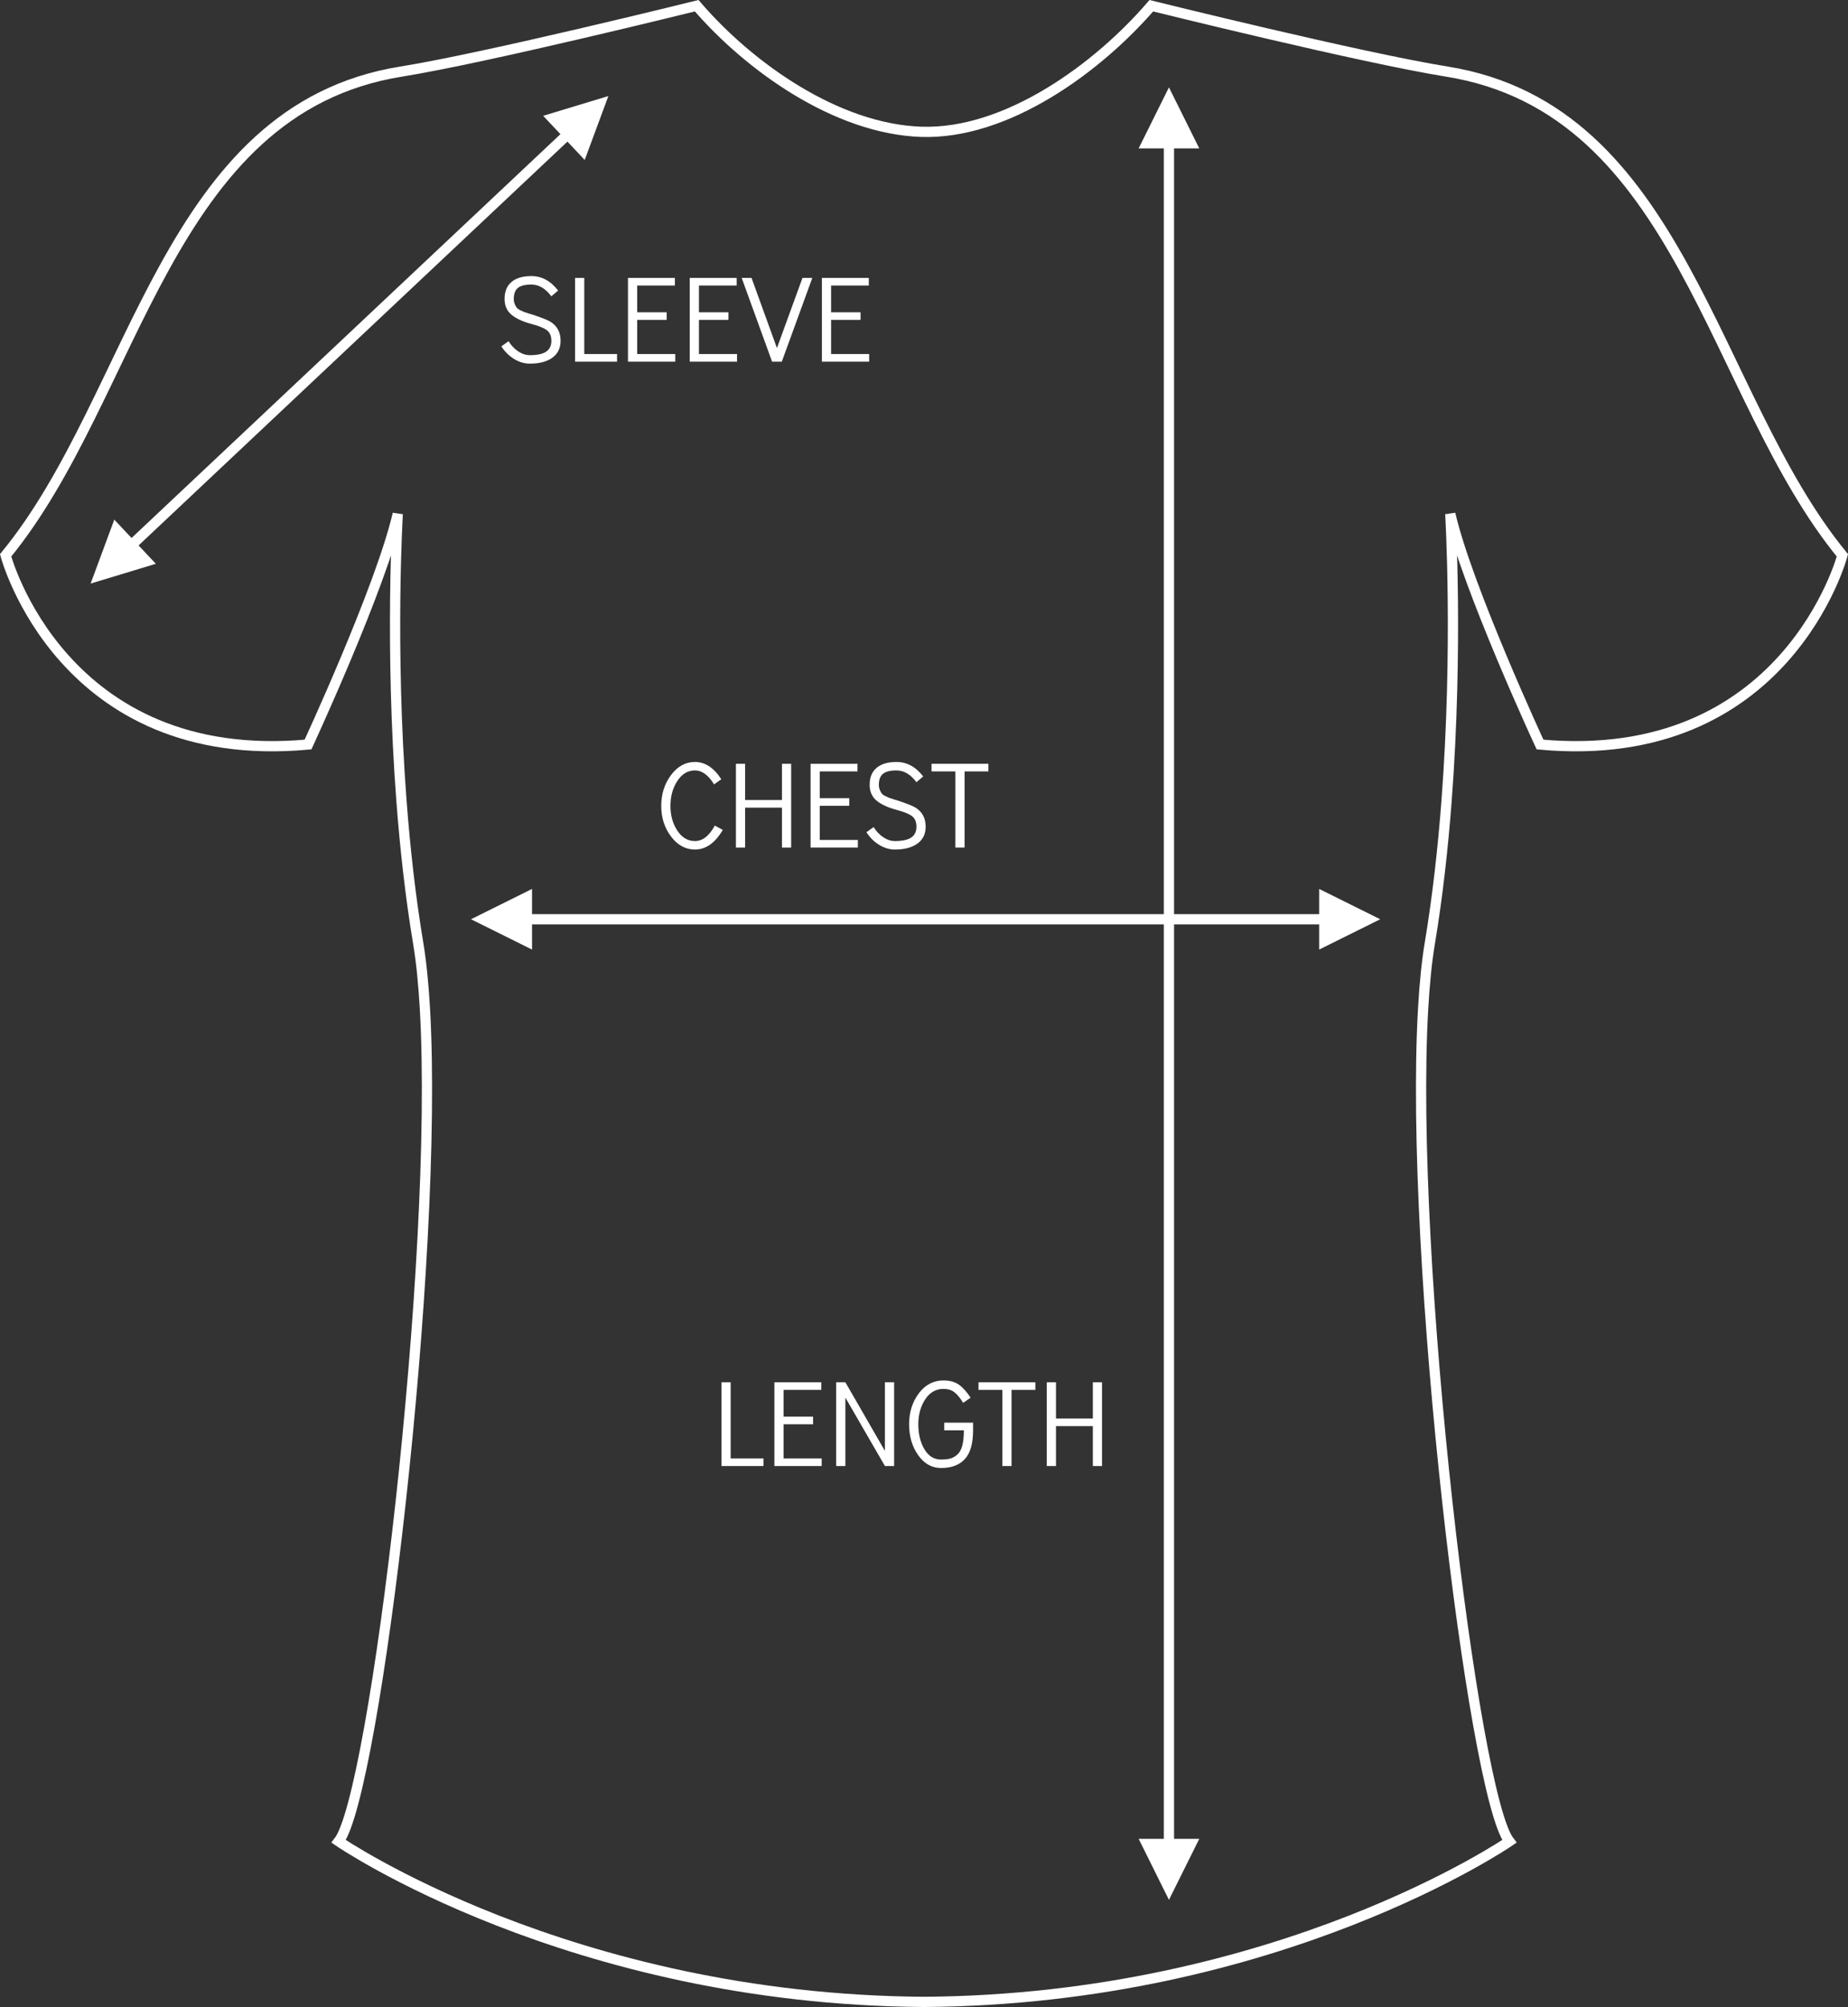 <!-- Generator: Adobe Illustrator 19.1.0, SVG Export Plug-In  -->
<svg version="1.1"
	 xmlns="http://www.w3.org/2000/svg" xmlns:xlink="http://www.w3.org/1999/xlink" xmlns:a="http://ns.adobe.com/AdobeSVGViewerExtensions/3.0/"
	 x="0px" y="0px" width="180.576px" height="196.106px" viewBox="0 0 180.576 196.106"
	 style="enable-background:new 0 0 180.576 196.106;" xml:space="preserve">
<rect x="0" y="0" width="180.576" height="196.106" fill="#333333" stroke="none"/>
<style type="text/css">
	.st0{fill:none;stroke:#FFFFFF;stroke-miterlimit:10;}
	.st1{fill:#FFFFFF;}
</style>
<defs>
</defs>
<path class="st0" d="M141.376,6.995c-8.33-1.338-28.876-6.436-28.876-6.436c-5.179,6.019-14.106,12.62-22.515,12.32
	c-8.244-0.294-16.756-6.332-21.908-12.32c0,0-20.546,5.098-28.876,6.436C16.181,10.694,13.376,38.637,0.549,54.264
	c0,0,1.377,5.203,5.785,10.112c4.382,4.882,11.759,9.474,23.763,8.372c0,0,7.103-15.316,8.769-22.535c0,0-0.785,13.004,0.368,28.102
	c0.346,4.533,0.864,9.253,1.634,13.869c0.3,1.799,0.513,3.95,0.652,6.369c1.406,24.455-4.889,76.821-8.426,81.369
	c0,0,22.509,15.459,57.196,15.684c34.687-0.225,57.196-15.684,57.196-15.684c-3.537-4.548-9.832-56.913-8.426-81.369
	c0.139-2.419,0.352-4.57,0.652-6.369c0.769-4.616,1.288-9.336,1.634-13.869c1.152-15.098,0.368-28.102,0.368-28.102
	c1.666,7.219,8.769,22.535,8.769,22.535c12.003,1.101,19.381-3.491,23.763-8.372c4.407-4.909,5.785-10.112,5.785-10.112
	C167.201,38.637,164.395,10.694,141.376,6.995z"/>
<g>
	<path class="st1" d="M70.626,81.089c-0.744,1.279-1.652,1.918-2.725,1.918c-0.912,0-1.688-0.421-2.328-1.264
		c-0.64-0.844-0.96-1.844-0.96-3.002s0.32-2.162,0.96-3.014c0.641-0.851,1.416-1.276,2.328-1.276c0.992,0,1.853,0.563,2.58,1.69
		l-0.708,0.503c-0.552-0.91-1.176-1.365-1.872-1.365c-0.695,0-1.268,0.344-1.716,1.03s-0.672,1.497-0.672,2.432
		s0.224,1.741,0.672,2.42s1.021,1.018,1.716,1.018c0.752,0,1.4-0.503,1.944-1.509L70.626,81.089z"/>
	<path class="st1" d="M71.91,82.816v-8.185h0.899v3.54h3.601v-3.54h0.899v8.185H76.41v-3.9h-3.601v3.9H71.91z"/>
	<path class="st1" d="M79.206,82.816v-8.185h4.584v0.744h-3.685v2.616h2.88v0.744h-2.88v3.336h3.72v0.744H79.206z"/>
	<path class="st1" d="M87.623,79.137c-0.867-0.231-1.524-0.535-1.973-0.91c-0.449-0.376-0.673-0.891-0.673-1.546
		c0-0.723,0.228-1.275,0.682-1.657c0.455-0.382,1.102-0.572,1.939-0.572c1.016,0,1.887,0.472,2.613,1.415l-0.663,0.562
		c-0.569-0.766-1.22-1.149-1.95-1.149c-0.618,0-1.06,0.112-1.324,0.335c-0.265,0.224-0.397,0.579-0.397,1.066
		c0,0.184,0.03,0.35,0.091,0.497c0.06,0.147,0.124,0.266,0.192,0.354s0.183,0.172,0.343,0.252c0.161,0.079,0.287,0.138,0.38,0.174
		c0.092,0.036,0.25,0.088,0.476,0.155c0.225,0.068,0.377,0.114,0.457,0.138c0.818,0.279,1.352,0.491,1.598,0.635
		c0.69,0.407,1.036,1.038,1.036,1.893c0,0.712-0.268,1.261-0.803,1.648s-1.27,0.581-2.204,0.581c-0.527,0-1.039-0.151-1.535-0.455
		c-0.495-0.304-0.911-0.716-1.247-1.235l0.708-0.503c0.239,0.399,0.547,0.727,0.923,0.982s0.76,0.383,1.151,0.383
		c0.722,0,1.254-0.113,1.595-0.341c0.342-0.228,0.512-0.581,0.512-1.061c0-0.471-0.146-0.816-0.439-1.036
		S88.321,79.321,87.623,79.137z"/>
	<path class="st1" d="M91.025,75.375v-0.744h5.556v0.744h-2.328v7.44h-0.899v-7.44H91.025z"/>
</g>
<g>
	<path class="st1" d="M70.498,143.247v-8.184h0.899v7.439h3.204v0.744H70.498z"/>
	<path class="st1" d="M75.67,143.247v-8.184h4.584v0.744h-3.685v2.615h2.88v0.744h-2.88v3.336h3.72v0.744H75.67z"/>
	<path class="st1" d="M81.706,143.247v-8.184h0.899l3.864,6.708v-6.708h0.899v8.184h-0.899l-3.864-6.684v6.684H81.706z"/>
	<path class="st1" d="M92.265,139.755v-0.743h2.819v0.743c0,1.288-0.268,2.225-0.802,2.809c-0.535,0.584-1.31,0.876-2.324,0.876
		c-0.901,0-1.648-0.418-2.239-1.254s-0.887-1.841-0.887-3.016c0-1.174,0.315-2.182,0.947-3.023c0.631-0.842,1.434-1.263,2.407-1.263
		c0.62,0,1.125,0.139,1.515,0.416s0.77,0.701,1.14,1.272l-0.729,0.502c-0.272-0.454-0.55-0.795-0.83-1.022
		c-0.281-0.227-0.646-0.341-1.096-0.341c-0.737,0-1.331,0.341-1.78,1.022s-0.674,1.493-0.674,2.434c0,0.952,0.198,1.765,0.596,2.437
		c0.396,0.672,0.94,1.008,1.63,1.008c0.361,0,0.66-0.032,0.896-0.096c0.237-0.064,0.466-0.192,0.687-0.385
		c0.221-0.191,0.383-0.483,0.487-0.876c0.104-0.392,0.156-0.892,0.156-1.5H92.265z"/>
	<path class="st1" d="M95.613,135.808v-0.744h5.556v0.744h-2.328v7.439h-0.899v-7.439H95.613z"/>
	<path class="st1" d="M102.286,143.247v-8.184h0.899v3.54h3.601v-3.54h0.899v8.184h-0.899v-3.899h-3.601v3.899H102.286z"/>
</g>
<g>
	<path class="st1" d="M51.949,31.661c-0.867-0.231-1.524-0.535-1.973-0.91c-0.449-0.376-0.673-0.891-0.673-1.546
		c0-0.723,0.228-1.275,0.682-1.657c0.455-0.382,1.102-0.572,1.939-0.572c1.016,0,1.887,0.472,2.613,1.415l-0.663,0.562
		c-0.569-0.766-1.22-1.149-1.95-1.149c-0.618,0-1.06,0.112-1.324,0.335c-0.265,0.224-0.397,0.579-0.397,1.066
		c0,0.184,0.03,0.35,0.091,0.497c0.06,0.147,0.124,0.266,0.192,0.354s0.183,0.172,0.343,0.252c0.161,0.079,0.287,0.138,0.38,0.174
		c0.092,0.036,0.25,0.088,0.476,0.155c0.225,0.068,0.377,0.114,0.457,0.138c0.818,0.279,1.352,0.491,1.598,0.635
		c0.69,0.407,1.036,1.038,1.036,1.893c0,0.712-0.268,1.261-0.803,1.648s-1.27,0.581-2.204,0.581c-0.527,0-1.039-0.151-1.535-0.455
		c-0.495-0.304-0.911-0.716-1.247-1.235l0.708-0.503c0.239,0.399,0.547,0.727,0.923,0.982s0.76,0.383,1.151,0.383
		c0.722,0,1.254-0.113,1.595-0.341c0.342-0.228,0.512-0.581,0.512-1.061c0-0.471-0.146-0.816-0.439-1.036
		S52.647,31.844,51.949,31.661z"/>
	<path class="st1" d="M56.191,35.339v-8.185h0.9v7.44h3.203v0.744H56.191z"/>
	<path class="st1" d="M61.363,35.339v-8.185h4.584v0.744h-3.684v2.616h2.88v0.744h-2.88v3.336h3.72v0.744H61.363z"/>
	<path class="st1" d="M67.399,35.339v-8.185h4.584v0.744h-3.685v2.616h2.88v0.744h-2.88v3.336h3.72v0.744H67.399z"/>
	<path class="st1" d="M75.439,35.327l-2.965-8.172h0.961l2.483,6.853l2.496-6.853h0.96l-2.976,8.172l0.012,0.013h-0.972V35.327z"/>
	<path class="st1" d="M80.311,35.339v-8.185h4.584v0.744h-3.685v2.616h2.88v0.744h-2.88v3.336h3.72v0.744H80.311z"/>
</g>
<g>
	<g>
		<polygon class="st1" points="53.074,11.316 57.135,15.629 59.447,9.384 		"/>
	</g>
	<g>
		<polygon class="st1" points="15.229,55.088 11.167,50.774 8.855,57.02 		"/>
	</g>
	<line class="st0" x1="56.467" y1="12.19" x2="12.016" y2="54.045"/>
</g>
<g>
	<line class="st0" x1="48.619" y1="89.821" x2="131.62" y2="89.821"/>
	<g>
		<polygon class="st1" points="51.988,92.783 51.988,86.859 46.023,89.821 		"/>
	</g>
	<g>
		<polygon class="st1" points="128.902,86.859 128.902,92.783 134.867,89.821 		"/>
	</g>
</g>
<g>
	<line class="st0" x1="114.223" y1="10.506" x2="114.223" y2="182.465"/>
	<g>
		<polygon class="st1" points="111.261,14.501 117.186,14.501 114.223,8.536 		"/>
	</g>
	<g>
		<polygon class="st1" points="117.186,179.673 111.261,179.673 114.223,185.637 		"/>
	</g>
</g>
</svg>